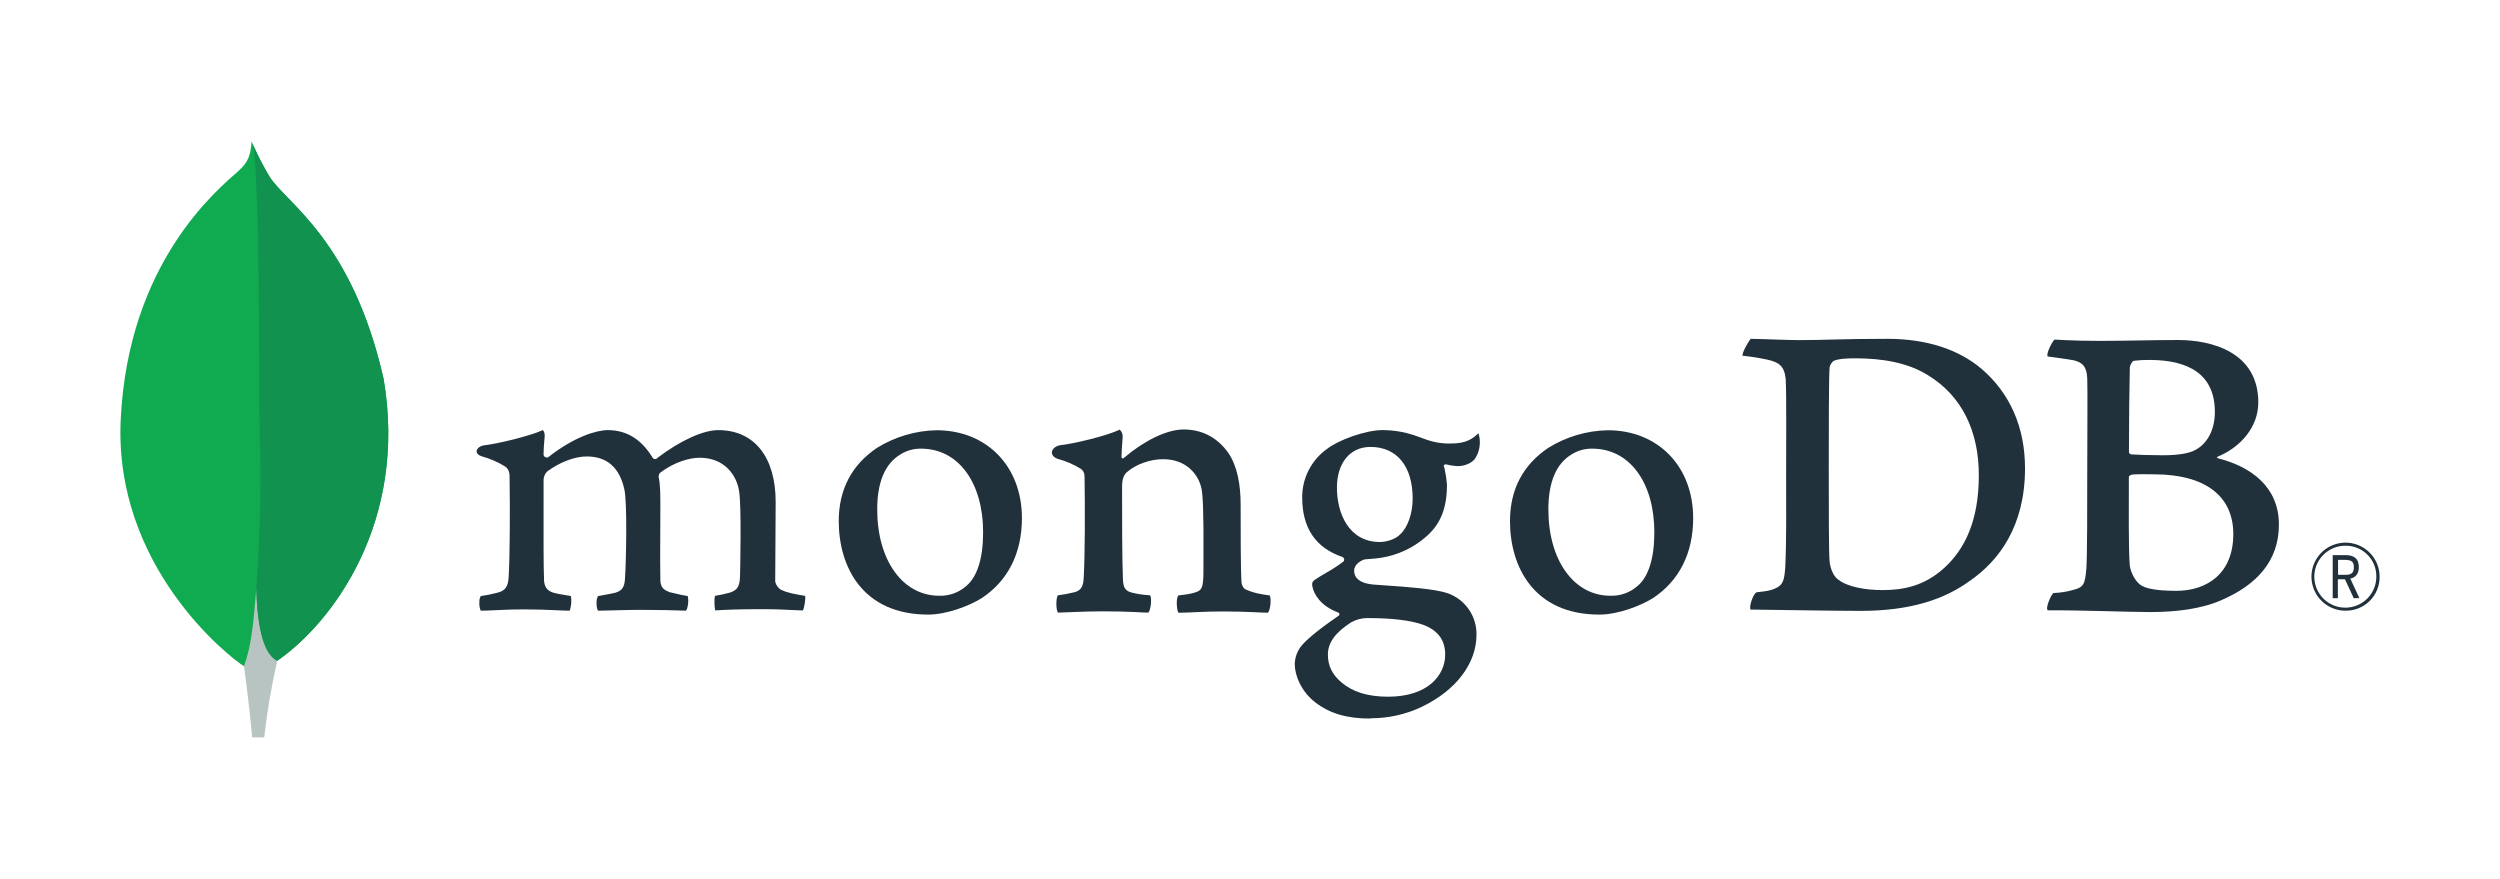 <svg xmlns="http://www.w3.org/2000/svg" width="512" height="180" viewBox="0 0 512 180" fill="none"><path d="M78.55 77.543C72.11 49.176 58.688 41.624 55.264 36.286C53.852 33.934 52.601 31.49 51.52 28.97C51.339 31.49 51.007 33.077 48.862 34.988C44.554 38.823 26.261 53.708 24.721 85.939C23.287 115.99 46.847 134.52 49.959 136.435C52.353 137.611 55.268 136.46 56.69 135.381C68.047 127.598 83.564 106.85 78.562 77.543" fill="#10AA50"></path><path d="M52.496 120.433C51.903 127.871 51.478 132.193 49.972 136.443C49.972 136.443 50.961 143.525 51.655 151.026H54.111C54.697 145.744 55.592 140.5 56.791 135.322C53.611 133.76 52.618 126.96 52.496 120.433Z" fill="#B8C4C2"></path><path d="M56.786 135.326C53.573 133.844 52.643 126.901 52.5 120.433C53.295 109.764 53.526 99.06 53.194 88.366C53.026 82.755 53.274 36.395 51.81 29.608C52.812 31.907 53.965 34.136 55.264 36.282C58.688 41.624 72.114 49.176 78.55 77.543C83.564 106.8 68.131 127.493 56.786 135.326Z" fill="#12924F"></path><path d="M480.363 125.07C478.987 125.07 477.642 124.663 476.497 123.902C475.351 123.141 474.457 122.058 473.926 120.79C473.395 119.523 473.251 118.127 473.513 116.778C473.774 115.429 474.43 114.187 475.396 113.209C476.362 112.231 477.596 111.56 478.944 111.28C480.291 111 481.691 111.125 482.967 111.637C484.244 112.15 485.341 113.028 486.119 114.161C486.897 115.294 487.323 116.632 487.342 118.005C487.367 118.932 487.204 119.854 486.863 120.716C486.523 121.578 486.011 122.362 485.36 123.022C484.708 123.682 483.929 124.203 483.071 124.555C482.212 124.907 481.291 125.082 480.363 125.07ZM480.363 111.764C479.106 111.756 477.875 112.12 476.825 112.811C475.775 113.503 474.955 114.489 474.467 115.646C473.979 116.803 473.847 118.079 474.086 119.311C474.324 120.544 474.924 121.678 475.809 122.57C476.694 123.462 477.824 124.071 479.056 124.321C480.288 124.571 481.567 124.45 482.73 123.974C483.894 123.498 484.889 122.688 485.591 121.646C486.293 120.605 486.669 119.378 486.673 118.123C486.689 117.289 486.538 116.459 486.227 115.684C485.917 114.909 485.453 114.204 484.865 113.611C484.277 113.018 483.575 112.549 482.802 112.232C482.028 111.915 481.199 111.756 480.363 111.764ZM482.046 122.508L480.246 118.631H478.794V122.508H477.739V113.688H480.342C482.281 113.688 483.089 114.528 483.089 116.153C483.089 117.447 482.479 118.253 481.343 118.501L483.203 122.495L482.046 122.508ZM478.836 117.72H480.363C481.6 117.72 482.071 117.3 482.071 116.174C482.071 115.049 481.621 114.666 480.229 114.666H478.836V117.72Z" fill="#21313C"></path><path d="M376.505 118.72C378.394 120.227 382.167 120.849 385.494 120.849C389.805 120.849 394.033 120.051 398.163 116.326C402.37 112.508 405.264 106.666 405.264 97.337C405.264 88.375 401.848 81.1 394.84 76.841C390.886 74.359 385.763 73.381 379.921 73.381C378.238 73.381 376.505 73.469 375.521 73.914C375.117 74.232 374.832 74.675 374.709 75.174C374.532 76.77 374.532 88.925 374.532 96.111C374.532 103.478 374.532 113.751 374.709 115.011C374.801 116.078 375.34 117.951 376.505 118.736M358.569 69.391C360.096 69.391 365.901 69.655 368.601 69.655C373.649 69.655 377.136 69.391 386.571 69.391C394.479 69.391 401.133 71.52 405.89 75.598C411.645 80.571 414.724 87.488 414.724 95.918C414.724 107.896 409.255 114.818 403.758 118.72C398.29 122.802 391.177 125.108 381.044 125.108C375.651 125.108 366.393 124.931 358.666 124.843H358.506C358.144 124.133 359.167 121.366 359.798 121.294C361.901 121.059 362.456 120.975 363.423 120.576C365.055 119.908 365.438 119.077 365.619 116.149C365.888 110.647 365.8 104.083 365.8 96.628C365.8 91.306 365.888 80.924 365.712 77.639C365.438 74.893 364.277 74.183 361.926 73.649C360.258 73.296 358.574 73.029 356.878 72.851C356.702 72.318 358.081 69.911 358.531 69.391" fill="#21313C"></path><path d="M436.996 73.893C436.638 73.981 436.188 74.871 436.188 75.312C436.096 78.509 436.008 86.846 436.008 92.612C436.03 92.722 436.085 92.824 436.165 92.903C436.245 92.982 436.347 93.036 436.458 93.058C437.623 93.146 440.5 93.238 442.927 93.238C446.342 93.238 448.319 92.793 449.396 92.26C452.273 90.84 453.603 87.732 453.603 84.364C453.603 76.644 448.21 73.716 440.214 73.716C439.133 73.703 438.052 73.762 436.979 73.893M457.38 109.383C457.38 101.575 451.626 97.14 441.11 97.14C440.664 97.14 437.324 97.052 436.529 97.228C436.26 97.316 435.991 97.493 435.991 97.673C435.991 103.264 435.898 112.222 436.172 115.771C436.352 117.279 437.434 119.408 438.775 120.03C440.214 120.828 443.449 121.004 445.695 121.004C451.895 121.004 457.38 117.548 457.38 109.383ZM420.76 69.546C421.571 69.546 423.961 69.811 430.072 69.811C435.822 69.811 440.496 69.634 446.056 69.634C452.976 69.634 462.499 72.121 462.499 82.41C462.499 87.451 458.907 91.55 454.234 93.503C453.964 93.591 453.964 93.767 454.234 93.856C460.884 95.535 466.722 99.622 466.722 107.43C466.722 115.061 461.961 119.853 455.041 122.869C450.835 124.734 445.606 125.351 440.319 125.351C436.277 125.351 425.441 124.931 419.418 124.999C418.787 124.734 419.994 121.891 420.532 121.45C421.912 121.407 423.282 121.193 424.608 120.811C426.762 120.282 427.019 119.589 427.288 116.393C427.469 113.642 427.469 103.793 427.469 96.783C427.469 87.198 427.561 80.726 427.469 77.53C427.38 75.048 426.48 74.246 424.772 73.805C423.426 73.536 421.18 73.271 419.384 73.007C418.934 72.561 420.318 69.899 420.764 69.546" fill="#21313C"></path><path d="M98.45 125.07C98.219 124.502 98.125 123.888 98.177 123.277C98.156 122.86 98.251 122.446 98.45 122.08C99.612 121.912 100.764 121.678 101.899 121.378C103.489 120.983 104.086 120.118 104.179 118.094C104.44 113.31 104.457 104.335 104.364 98.026V97.841C104.364 97.161 104.364 96.237 103.523 95.586C102.044 94.66 100.439 93.952 98.757 93.486C98.004 93.263 97.588 92.869 97.609 92.407C97.63 91.945 98.105 91.399 99.085 91.205C101.689 90.941 108.511 89.315 111.191 88.081C111.467 88.44 111.595 88.89 111.548 89.341C111.548 89.618 111.506 89.912 111.477 90.214C111.401 91.105 111.317 92.117 111.317 93.125C111.334 93.247 111.384 93.363 111.463 93.458C111.541 93.553 111.645 93.625 111.762 93.665C111.879 93.704 112.005 93.711 112.126 93.683C112.246 93.655 112.357 93.594 112.444 93.507C117.547 89.513 122.119 88.089 124.462 88.089C128.319 88.089 131.322 89.929 133.648 93.717C133.702 93.808 133.778 93.885 133.869 93.938C133.96 93.992 134.064 94.021 134.17 94.024C134.266 94.023 134.361 93.999 134.446 93.953C134.531 93.908 134.604 93.843 134.658 93.763C139.348 90.21 143.996 88.089 147.109 88.089C154.461 88.089 158.857 93.587 158.857 102.789C158.857 105.435 158.832 108.791 158.806 111.92C158.785 114.667 158.764 117.241 158.764 119.022C158.764 119.442 159.345 120.652 160.216 120.891C161.292 121.416 162.845 121.685 164.809 122.021H164.885C165.032 122.55 164.721 124.604 164.422 125.024C163.934 125.024 163.261 124.982 162.42 124.94C160.893 124.864 158.798 124.759 156.363 124.759C151.475 124.759 148.922 124.852 146.482 125.011C146.297 124.402 146.234 122.437 146.457 122.025C147.467 121.867 148.467 121.65 149.452 121.374C151.008 120.862 151.458 120.156 151.555 118.094C151.593 116.628 151.874 103.713 151.374 100.647C150.911 97.468 148.514 93.746 143.268 93.746C141.321 93.746 138.179 94.557 135.184 96.825C134.998 97.035 134.894 97.305 134.889 97.585V97.648C135.243 99.303 135.243 101.235 135.243 104.154C135.243 105.834 135.243 107.585 135.222 109.337C135.201 112.898 135.184 116.258 135.243 118.799C135.243 120.53 136.29 120.946 137.136 121.277C137.594 121.378 137.956 121.466 138.322 121.55C139.024 121.723 139.756 121.899 140.845 122.071C141.007 122.809 140.992 123.574 140.803 124.306C140.759 124.58 140.651 124.84 140.488 125.066C137.771 124.973 134.982 124.894 130.956 124.894C129.737 124.894 127.747 124.944 125.989 124.99C124.563 125.028 123.217 125.066 122.451 125.07C122.244 124.582 122.152 124.053 122.182 123.524C122.139 123.026 122.237 122.525 122.464 122.08L123.545 121.882C124.487 121.714 125.303 121.571 126.069 121.378C127.398 120.958 127.898 120.236 127.995 118.543C128.256 114.595 128.458 103.217 127.898 100.37C126.948 95.8 124.344 93.482 120.155 93.482C117.702 93.482 114.602 94.662 112.07 96.556C111.826 96.793 111.635 97.078 111.506 97.392C111.378 97.706 111.317 98.044 111.325 98.383C111.325 99.74 111.325 101.353 111.325 103.083C111.325 108.795 111.288 115.906 111.426 118.98C111.511 119.929 111.847 121.055 113.626 121.466C114.018 121.58 114.691 121.689 115.473 121.819C115.923 121.895 116.415 121.975 116.924 122.067C117.086 123.073 117.004 124.103 116.684 125.07C115.902 125.07 114.939 125.02 113.837 124.973C112.154 124.898 110.051 124.805 107.674 124.805C104.865 124.805 102.909 124.898 101.34 124.973C100.284 125.024 99.371 125.066 98.458 125.07" fill="#21313C"></path><path d="M188.655 91.886C187.136 91.854 185.643 92.274 184.364 93.091C181.243 94.986 179.653 98.77 179.653 104.33C179.653 114.738 184.873 122.008 192.348 122.008C194.352 122.072 196.307 121.381 197.824 120.072C200.121 118.203 201.341 114.381 201.341 109.03C201.341 98.778 196.239 91.886 188.646 91.886M190.085 125.868C176.582 125.868 171.775 115.977 171.775 106.724C171.775 100.261 174.42 95.208 179.64 91.701C183.297 89.441 187.493 88.202 191.793 88.114C202.094 88.114 209.291 95.51 209.291 106.107C209.291 113.306 206.418 118.993 200.979 122.546C198.367 124.142 193.828 125.868 190.085 125.868Z" fill="#21313C"></path><path d="M326.117 91.886C324.596 91.851 323.099 92.271 321.819 93.091C318.697 94.986 317.107 98.77 317.107 104.33C317.107 114.738 322.328 122.008 329.802 122.008C331.812 122.076 333.774 121.385 335.296 120.072C337.592 118.203 338.808 114.381 338.808 109.03C338.808 98.778 333.71 91.886 326.117 91.886ZM327.556 125.868C314.054 125.868 309.246 115.977 309.246 106.729C309.246 100.256 311.892 95.208 317.116 91.701C320.77 89.44 324.966 88.201 329.264 88.114C339.565 88.114 346.762 95.515 346.762 106.103C346.762 113.31 343.889 118.993 338.45 122.542C335.838 124.142 331.3 125.868 327.556 125.868Z" fill="#21313C"></path><path d="M280.655 91.533C276.495 91.533 273.803 94.813 273.803 99.891C273.803 104.969 276.121 111.004 282.637 111.004C283.756 111.004 285.783 110.509 286.788 109.404C288.303 108.014 289.312 105.141 289.312 102.109C289.312 95.485 286.082 91.533 280.676 91.533M280.138 126.578C278.963 126.565 277.804 126.854 276.773 127.418C273.479 129.518 271.953 131.618 271.953 134.058C271.953 136.343 272.84 138.161 274.75 139.774C277.063 141.731 280.184 142.685 284.286 142.685C292.357 142.685 295.975 138.35 295.975 134.058C295.975 131.068 294.473 129.064 291.382 127.93C289.001 127.061 285.022 126.582 280.151 126.582M280.689 147.162C275.843 147.162 272.352 146.141 269.37 143.848C266.468 141.614 265.164 138.296 265.164 136.003C265.195 134.525 265.76 133.108 266.754 132.013C267.595 131.055 269.551 129.262 274.073 126.158C274.143 126.128 274.202 126.078 274.244 126.015C274.286 125.951 274.308 125.877 274.308 125.801C274.31 125.716 274.282 125.633 274.23 125.566C274.178 125.499 274.105 125.451 274.022 125.431C270.299 124.007 269.176 121.651 268.836 120.391C268.836 120.345 268.836 120.274 268.798 120.194C268.693 119.698 268.592 119.228 269.269 118.745C269.791 118.375 270.623 117.88 271.515 117.355C272.774 116.659 273.981 115.874 275.128 115.007C275.19 114.941 275.236 114.861 275.262 114.775C275.288 114.688 275.294 114.597 275.279 114.508C275.265 114.419 275.23 114.334 275.178 114.26C275.125 114.187 275.056 114.126 274.977 114.083C269.467 112.235 266.69 108.148 266.69 101.903C266.674 99.955 267.127 98.032 268.013 96.297C268.899 94.562 270.192 93.066 271.78 91.936C273.997 90.185 279.562 88.081 283.167 88.081H283.377C287.083 88.169 289.173 88.946 292.067 90.013C293.713 90.607 295.458 90.883 297.207 90.827C300.274 90.827 301.616 89.857 302.768 88.727C302.955 89.236 303.055 89.773 303.063 90.315C303.133 91.606 302.782 92.886 302.061 93.961C301.435 94.83 299.958 95.46 298.608 95.46C298.469 95.46 298.335 95.46 298.187 95.439C297.477 95.389 296.773 95.272 296.084 95.09L295.739 95.212C295.63 95.372 295.701 95.548 295.79 95.775C295.811 95.819 295.828 95.866 295.84 95.914C296.086 97.034 296.254 98.171 296.341 99.316C296.341 105.847 293.762 108.69 290.974 110.798C288.277 112.818 285.075 114.057 281.72 114.377C281.648 114.377 281.299 114.406 280.643 114.465C280.222 114.503 279.675 114.553 279.595 114.553H279.516C278.91 114.721 277.328 115.473 277.328 116.872C277.328 118.031 278.043 119.471 281.463 119.732L283.676 119.887C288.185 120.202 293.817 120.593 296.467 121.487C298.225 122.105 299.743 123.26 300.806 124.788C301.868 126.316 302.421 128.141 302.385 130.001C302.385 135.86 298.213 141.37 291.226 144.739C287.931 146.31 284.324 147.118 280.672 147.103" fill="#21313C"></path><path d="M260.019 121.945C258.042 121.681 256.599 121.412 254.896 120.614C254.562 120.268 254.341 119.828 254.265 119.354C254.084 116.603 254.084 108.619 254.084 103.394C254.084 99.131 253.369 95.414 251.56 92.747C249.402 89.727 246.349 87.955 242.395 87.955C238.891 87.955 234.218 90.349 230.356 93.633C230.264 93.721 229.671 94.284 229.683 93.41C229.696 92.537 229.83 90.764 229.915 89.63C229.952 89.329 229.918 89.023 229.816 88.737C229.714 88.451 229.546 88.194 229.326 87.984C226.802 89.244 219.723 90.924 217.102 91.18C215.192 91.55 214.709 93.385 216.749 94.019H216.778C218.411 94.469 219.97 95.154 221.405 96.052C222.213 96.674 222.124 97.56 222.124 98.27C222.213 104.213 222.213 113.352 221.944 118.321C221.855 120.274 221.313 120.983 219.874 121.34L220.009 121.294C218.913 121.568 217.802 121.776 216.681 121.916C216.231 122.357 216.231 124.931 216.681 125.465C217.582 125.465 222.15 125.2 225.935 125.2C231.143 125.2 233.839 125.465 235.189 125.465C235.732 124.843 235.909 122.449 235.551 121.916C234.307 121.86 233.071 121.681 231.862 121.382C230.428 121.03 230.066 120.316 229.978 118.724C229.801 114.549 229.801 105.679 229.801 99.643C229.801 97.963 230.247 97.161 230.785 96.703C232.581 95.107 235.551 94.045 238.155 94.045C240.678 94.045 242.361 94.843 243.623 95.905C245.093 97.186 246.014 98.981 246.197 100.92C246.555 104.28 246.462 111.038 246.462 116.88C246.462 120.076 246.197 120.878 245.028 121.231C244.489 121.496 243.051 121.765 241.343 121.941C240.805 122.474 240.981 124.957 241.343 125.49C243.678 125.49 246.391 125.225 250.328 125.225C255.27 125.225 258.417 125.49 259.674 125.49C260.213 124.868 260.394 122.55 260.036 121.941" fill="#21313C"></path></svg>